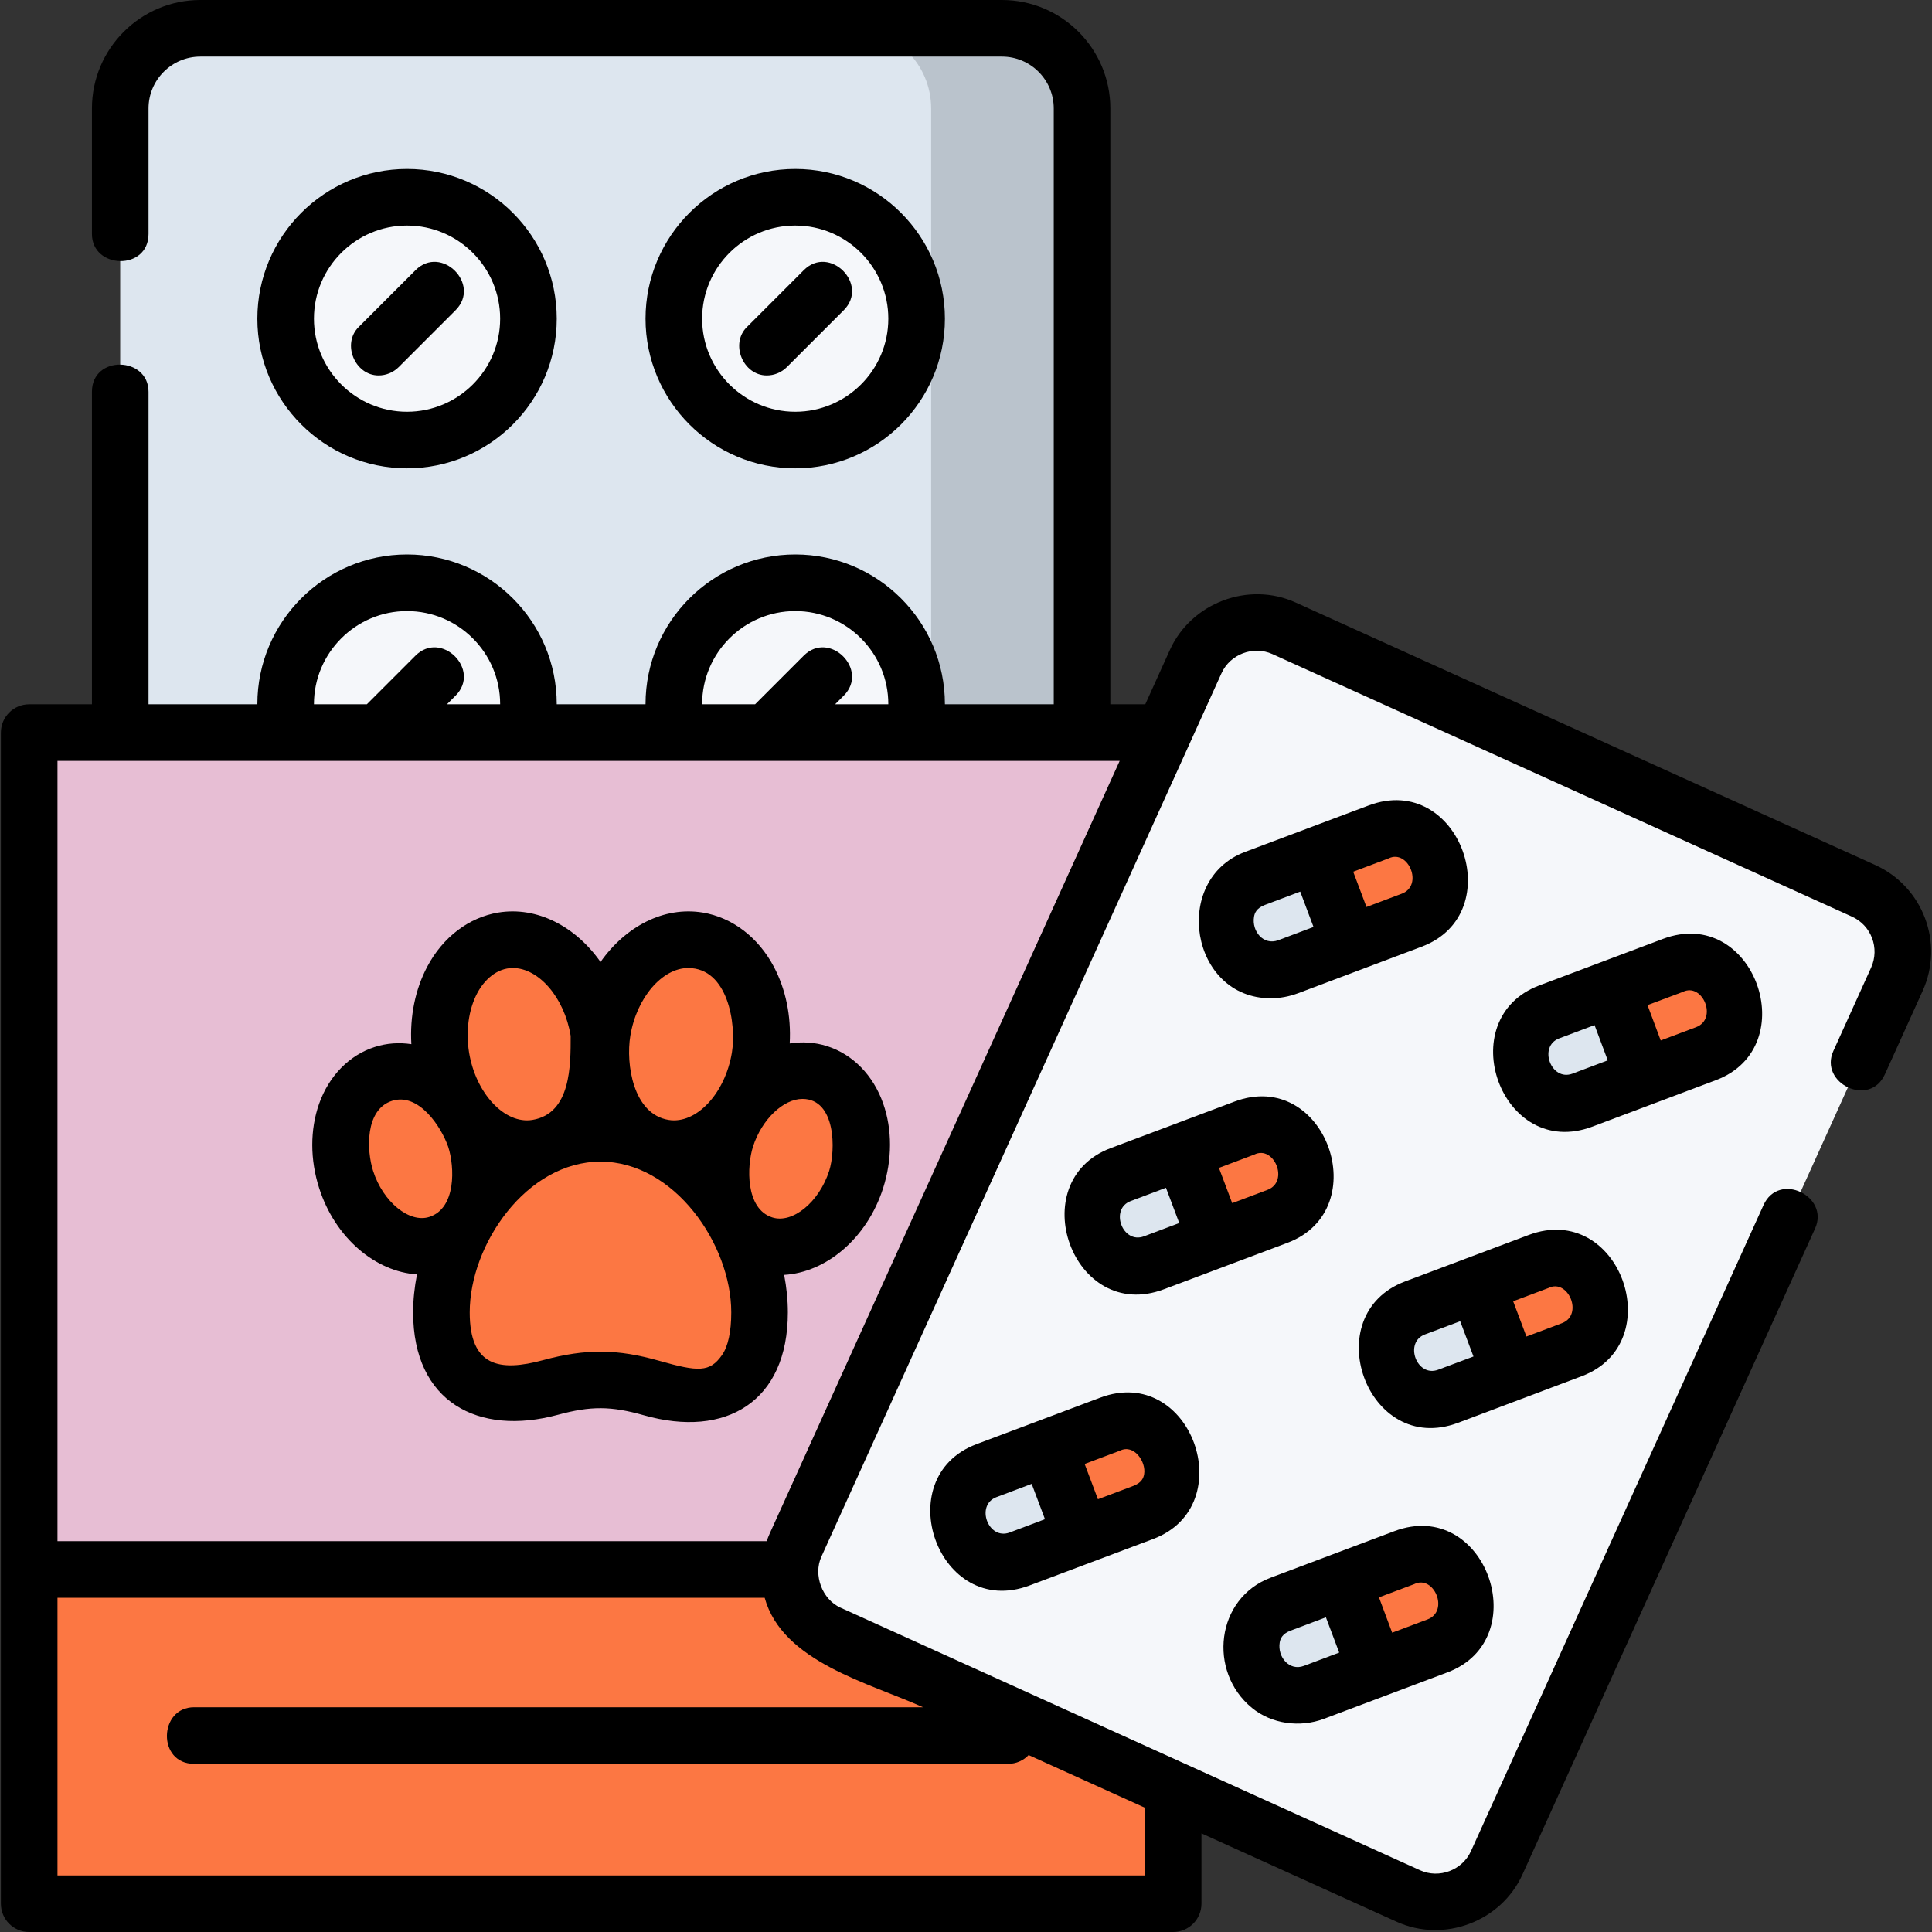 <svg width="24" height="24" viewBox="0 0 24 24" fill="none" xmlns="http://www.w3.org/2000/svg">
<rect x="0" y="0" width="24" height="24" fill="#333333" stroke="none"/>
<g clip-path="url(#clip0_722_1932)">
<path d="M1.493 10.038V1.347C1.493 0.797 1.939 0.352 2.489 0.352H12.446C12.996 0.352 13.442 0.797 13.442 1.347V10.038H1.493Z" fill="#DDE6EF"/>
<path d="M12.446 0.352H10.571C11.121 0.352 11.567 0.797 11.567 1.347V10.038H13.442V1.347C13.442 0.797 12.996 0.352 12.446 0.352V0.352Z" fill="#BAC3CC"/>
<path d="M5.056 5.467C5.889 5.467 6.564 4.791 6.564 3.959C6.564 3.126 5.889 2.451 5.056 2.451C4.223 2.451 3.548 3.126 3.548 3.959C3.548 4.791 4.223 5.467 5.056 5.467Z" fill="#F5F7FA"/>
<path d="M3.596 9.101C3.548 9.006 3.548 8.833 3.548 8.747C3.548 7.915 4.223 7.239 5.056 7.239C5.889 7.239 6.564 7.914 6.564 8.747C6.564 8.98 6.52 9.101 6.52 9.101L5.06 9.809L3.596 9.101Z" fill="#F5F7FA"/>
<path d="M9.879 5.467C10.712 5.467 11.387 4.791 11.387 3.959C11.387 3.126 10.712 2.451 9.879 2.451C9.046 2.451 8.371 3.126 8.371 3.959C8.371 4.791 9.046 5.467 9.879 5.467Z" fill="#F5F7FA"/>
<path d="M8.412 9.101C8.385 8.988 8.371 8.869 8.371 8.747C8.371 7.915 9.046 7.239 9.879 7.239C10.712 7.239 11.387 7.914 11.387 8.747C11.387 8.869 11.372 8.988 11.345 9.101L9.882 9.609L8.412 9.101Z" fill="#F5F7FA"/>
<path d="M14.432 9.101H0.362V23.648H14.573V22.323L14.432 9.101Z" fill="#E7BED4"/>
<path d="M0.362 19.496V23.648H14.573V22.323L14.543 19.496H0.362Z" fill="#FC7743"/>
<path d="M6.515 14.051C7.039 13.965 7.371 13.336 7.257 12.646C7.143 11.956 6.626 11.467 6.103 11.554C5.579 11.64 5.247 12.27 5.361 12.959C5.475 13.649 5.992 14.138 6.515 14.051Z" fill="#FC7743"/>
<path d="M9.555 12.957C9.669 12.267 9.337 11.638 8.813 11.552C8.29 11.465 7.773 11.954 7.659 12.644C7.545 13.333 7.877 13.962 8.401 14.049C8.924 14.135 9.441 13.646 9.555 12.957Z" fill="#FC7743"/>
<path d="M5.204 15.504C5.632 15.365 5.832 14.795 5.65 14.23C5.468 13.665 4.973 13.319 4.544 13.457C4.115 13.595 3.915 14.166 4.097 14.731C4.279 15.296 4.775 15.642 5.204 15.504Z" fill="#FC7743"/>
<path d="M10.831 14.728C11.014 14.159 10.813 13.584 10.381 13.445C9.949 13.305 9.449 13.654 9.266 14.223C9.082 14.792 9.284 15.367 9.716 15.506C10.148 15.646 10.647 15.297 10.831 14.728Z" fill="#FC7743"/>
<path d="M9.368 16.326C9.368 16.662 9.299 16.888 9.191 17.04C8.737 17.677 8.078 17.118 7.452 17.12C6.836 17.122 6.213 17.63 5.741 17.059C5.617 16.909 5.537 16.678 5.537 16.326C5.537 15.308 6.395 14.169 7.452 14.169C8.51 14.169 9.368 15.308 9.368 16.326V16.326Z" fill="#FC7743"/>
<path d="M17.495 23.553L10.296 20.292C9.878 20.103 9.693 19.611 9.882 19.194L14.854 8.218C15.043 7.801 15.534 7.616 15.951 7.805L23.151 11.067C23.568 11.256 23.753 11.747 23.564 12.164L18.593 23.14C18.404 23.557 17.912 23.742 17.495 23.553Z" fill="#F5F7FA"/>
<path d="M13.788 17.692C14.495 17.426 14.908 18.522 14.201 18.788L12.666 19.366C11.959 19.632 11.547 18.535 12.254 18.269L13.788 17.692Z" fill="#DDE6EF"/>
<path d="M13.789 17.692L13.021 17.981L13.434 19.077L14.201 18.788C14.908 18.522 14.495 17.426 13.789 17.692Z" fill="#FC7743"/>
<path d="M17.444 19.35C18.151 19.084 18.563 20.18 17.856 20.446L16.322 21.023C15.615 21.289 15.202 20.193 15.909 19.927L17.444 19.35Z" fill="#DDE6EF"/>
<path d="M17.444 19.35L16.677 19.638L17.089 20.735L17.856 20.446C18.564 20.18 18.151 19.084 17.444 19.35V19.35Z" fill="#FC7743"/>
<path d="M17.125 10.335C17.832 10.069 18.244 11.165 17.537 11.431L16.003 12.008C15.295 12.275 14.883 11.178 15.59 10.912L17.125 10.335Z" fill="#DDE6EF"/>
<path d="M17.125 10.335L16.357 10.624L16.77 11.72L17.537 11.431C18.244 11.165 17.832 10.069 17.125 10.335V10.335Z" fill="#FC7743"/>
<path d="M20.78 11.993C21.487 11.726 21.899 12.823 21.192 13.089L19.658 13.666C18.951 13.932 18.538 12.836 19.245 12.57L20.78 11.993Z" fill="#DDE6EF"/>
<path d="M20.78 11.993L20.013 12.281L20.425 13.378L21.192 13.089C21.899 12.823 21.487 11.726 20.78 11.993V11.993Z" fill="#FC7743"/>
<path d="M15.457 14.014C16.164 13.748 16.576 14.844 15.869 15.11L14.335 15.687C13.627 15.953 13.215 14.857 13.922 14.591L15.457 14.014Z" fill="#DDE6EF"/>
<path d="M15.457 14.014L14.69 14.302L15.102 15.399L15.869 15.11C16.576 14.844 16.164 13.748 15.457 14.014Z" fill="#FC7743"/>
<path d="M19.112 15.671C19.819 15.405 20.232 16.501 19.524 16.767L17.99 17.345C17.283 17.611 16.87 16.514 17.577 16.248L19.112 15.671Z" fill="#DDE6EF"/>
<path d="M19.112 15.671L18.345 15.96L18.757 17.056L19.524 16.767C20.231 16.501 19.819 15.405 19.112 15.671V15.671Z" fill="#FC7743"/>
<path d="M10.276 12.996C10.123 12.947 9.965 12.938 9.81 12.962C9.829 12.621 9.761 12.289 9.613 12.009C9.418 11.642 9.096 11.397 8.729 11.336C8.246 11.257 7.77 11.509 7.46 11.95C7.15 11.509 6.673 11.257 6.19 11.336C5.823 11.397 5.501 11.642 5.307 12.009C5.158 12.291 5.09 12.626 5.11 12.971C4.958 12.948 4.805 12.958 4.655 13.006C4.339 13.107 4.086 13.365 3.963 13.714C3.851 14.034 3.851 14.406 3.965 14.76C4.164 15.38 4.665 15.798 5.18 15.831C5.149 15.988 5.132 16.147 5.132 16.303C5.132 17.417 5.941 17.843 6.931 17.575C7.339 17.464 7.593 17.466 7.998 17.581C9.016 17.87 9.787 17.412 9.787 16.303C9.787 16.149 9.771 15.993 9.741 15.837C10.261 15.807 10.769 15.386 10.97 14.761C11.084 14.404 11.085 14.03 10.971 13.708C10.848 13.357 10.594 13.098 10.276 12.996V12.996ZM7.83 12.868C7.908 12.391 8.228 12.025 8.549 12.025C9.043 12.025 9.15 12.721 9.092 13.075C9.008 13.585 8.648 13.968 8.306 13.912C7.863 13.84 7.773 13.215 7.83 12.868V12.868ZM5.928 12.338C6.016 12.172 6.171 12.025 6.371 12.025C6.692 12.025 7.011 12.391 7.089 12.868C7.089 13.227 7.096 13.833 6.613 13.912C6.271 13.968 5.911 13.585 5.827 13.075C5.784 12.81 5.821 12.541 5.928 12.338V12.338ZM5.333 15.117C5.084 15.197 4.758 14.93 4.635 14.546C4.553 14.291 4.533 13.783 4.87 13.675C5.2 13.57 5.48 13.993 5.568 14.247C5.649 14.497 5.668 15.01 5.333 15.117ZM8.967 16.836C8.816 17.049 8.674 17.042 8.191 16.905C7.67 16.757 7.28 16.752 6.748 16.896C6.205 17.043 5.835 16.977 5.835 16.303C5.835 15.46 6.54 14.43 7.46 14.43C8.376 14.43 9.084 15.458 9.084 16.303C9.084 16.544 9.044 16.729 8.967 16.836V16.836ZM10.3 14.546C10.175 14.934 9.845 15.204 9.593 15.123C9.258 15.016 9.277 14.485 9.354 14.244C9.464 13.902 9.733 13.651 9.968 13.651C10.386 13.651 10.382 14.292 10.3 14.546Z" fill="black"/>
<path d="M4.703 4.664C4.793 4.664 4.883 4.629 4.952 4.561L5.659 3.854C5.98 3.532 5.483 3.035 5.161 3.357L4.454 4.064C4.246 4.272 4.408 4.664 4.703 4.664Z" fill="black"/>
<path d="M5.056 5.818C6.082 5.818 6.916 4.984 6.916 3.959C6.916 2.933 6.082 2.099 5.056 2.099C4.031 2.099 3.197 2.933 3.197 3.959C3.197 4.984 4.031 5.818 5.056 5.818V5.818ZM5.056 2.802C5.694 2.802 6.213 3.321 6.213 3.959C6.213 4.596 5.694 5.115 5.056 5.115C4.419 5.115 3.9 4.596 3.9 3.959C3.9 3.321 4.419 2.802 5.056 2.802V2.802Z" fill="black"/>
<path d="M9.525 4.664C9.615 4.664 9.705 4.629 9.774 4.561L10.481 3.854C10.802 3.532 10.305 3.035 9.984 3.357L9.277 4.064C9.068 4.272 9.23 4.664 9.525 4.664Z" fill="black"/>
<path d="M9.879 5.818C10.904 5.818 11.738 4.984 11.738 3.959C11.738 2.933 10.904 2.099 9.879 2.099C8.853 2.099 8.019 2.933 8.019 3.959C8.019 4.984 8.853 5.818 9.879 5.818V5.818ZM9.879 2.802C10.516 2.802 11.035 3.321 11.035 3.959C11.035 4.596 10.516 5.115 9.879 5.115C9.241 5.115 8.722 4.596 8.722 3.959C8.722 3.321 9.241 2.802 9.879 2.802V2.802Z" fill="black"/>
<path d="M23.296 10.746L16.096 7.485C15.508 7.218 14.798 7.489 14.533 8.073L14.227 8.749H13.793V1.347C13.793 0.604 13.189 0 12.446 0H2.489C1.746 0 1.142 0.604 1.142 1.347V2.906C1.142 3.346 1.845 3.366 1.845 2.906V1.347C1.845 0.992 2.134 0.703 2.489 0.703H12.446C12.802 0.703 13.09 0.992 13.09 1.347V8.749H11.738C11.738 8.749 11.738 8.748 11.738 8.747C11.738 7.722 10.904 6.888 9.879 6.888C8.853 6.888 8.019 7.722 8.019 8.747C8.019 8.748 8.019 8.749 8.019 8.749H6.916C6.916 8.749 6.916 8.748 6.916 8.747C6.916 7.722 6.082 6.888 5.056 6.888C4.031 6.888 3.197 7.722 3.197 8.747C3.197 8.748 3.197 8.749 3.197 8.749H1.845V4.867C1.845 4.427 1.142 4.407 1.142 4.867V8.749H0.362C0.168 8.749 0.011 8.907 0.011 9.101V23.648C0.011 23.843 0.168 24 0.362 24H14.573C14.767 24 14.925 23.843 14.925 23.648V22.775L17.35 23.873C17.937 24.139 18.647 23.872 18.913 23.285L22.548 15.26C22.729 14.859 22.097 14.551 21.907 14.97L18.273 22.995C18.165 23.233 17.878 23.341 17.64 23.233L10.441 19.971C10.212 19.868 10.101 19.564 10.203 19.339L15.174 8.363C15.281 8.126 15.569 8.018 15.806 8.125L23.006 11.387C23.246 11.496 23.352 11.779 23.244 12.019L22.775 13.055C22.593 13.455 23.226 13.764 23.415 13.345L23.884 12.309C24.153 11.716 23.889 11.015 23.296 10.746V10.746ZM8.722 8.747C8.722 8.11 9.241 7.591 9.879 7.591C10.517 7.591 11.035 8.11 11.035 8.747C11.035 8.748 11.035 8.749 11.035 8.749H10.374L10.481 8.642C10.802 8.321 10.305 7.824 9.984 8.145L9.38 8.749H8.722C8.722 8.749 8.722 8.748 8.722 8.747ZM3.9 8.747C3.9 8.11 4.419 7.591 5.056 7.591C5.694 7.591 6.213 8.11 6.213 8.747C6.213 8.748 6.213 8.749 6.213 8.749H5.552L5.659 8.642C5.98 8.321 5.483 7.824 5.161 8.145L4.557 8.749H3.9C3.9 8.749 3.9 8.748 3.9 8.747ZM11.466 21.208H2.411C1.971 21.208 1.951 21.911 2.411 21.911H12.524C12.624 21.911 12.714 21.869 12.778 21.802L14.222 22.456V23.297H0.714V19.848H9.499C9.719 20.646 10.797 20.905 11.466 21.208V21.208ZM9.562 19.049C9.548 19.081 9.535 19.112 9.524 19.145H0.714V9.452H13.909L9.562 19.049Z" fill="black"/>
<path d="M15.786 12.401C15.898 12.401 16.013 12.38 16.126 12.338L17.661 11.76C18.761 11.347 18.135 9.579 17.001 10.006L15.466 10.583C14.549 10.928 14.786 12.401 15.786 12.401V12.401ZM17.248 10.664C17.493 10.542 17.688 10.999 17.413 11.102L16.975 11.267L16.81 10.829L17.248 10.664ZM15.578 11.389C15.585 11.345 15.607 11.281 15.714 11.241L16.152 11.076L16.317 11.515L15.879 11.68C15.695 11.748 15.548 11.568 15.578 11.389Z" fill="black"/>
<path d="M15.993 15.439C17.093 15.025 16.467 13.258 15.333 13.685L13.798 14.262C12.699 14.675 13.323 16.443 14.458 16.016L15.993 15.439ZM15.58 14.343C15.825 14.22 16.02 14.677 15.745 14.781L15.307 14.946L15.142 14.508L15.58 14.343ZM14.211 15.358C13.944 15.458 13.782 15.019 14.046 14.92L14.484 14.755L14.649 15.193L14.211 15.358Z" fill="black"/>
<path d="M13.665 17.363L12.13 17.94C11.031 18.354 11.655 20.122 12.79 19.695L14.325 19.118C15.425 18.704 14.799 16.936 13.665 17.363V17.363ZM12.543 19.037C12.276 19.137 12.114 18.698 12.378 18.598L12.816 18.433L12.981 18.872L12.543 19.037ZM14.213 18.312C14.206 18.356 14.184 18.419 14.077 18.459L13.639 18.624L13.474 18.186L13.912 18.021C14.086 17.934 14.239 18.157 14.213 18.312V18.312Z" fill="black"/>
<path d="M21.316 13.418C22.416 13.004 21.791 11.237 20.656 11.664L19.122 12.241C18.022 12.655 18.647 14.422 19.782 13.995L21.316 13.418ZM20.904 12.322C21.148 12.2 21.344 12.656 21.069 12.76L20.63 12.925L20.466 12.486L20.904 12.322ZM19.534 13.337C19.268 13.437 19.105 12.998 19.369 12.899L19.808 12.734L19.972 13.172L19.534 13.337Z" fill="black"/>
<path d="M19.648 17.096C20.748 16.683 20.123 14.915 18.988 15.342L17.453 15.919C16.354 16.333 16.979 18.101 18.114 17.674L19.648 17.096ZM19.236 16C19.48 15.878 19.676 16.335 19.401 16.438L18.962 16.603L18.797 16.165L19.236 16ZM17.866 17.015C17.6 17.116 17.437 16.677 17.701 16.577L18.139 16.413L18.304 16.851L17.866 17.015Z" fill="black"/>
<path d="M15.552 21.216C15.798 21.418 16.15 21.463 16.446 21.352L17.98 20.775C19.08 20.361 18.455 18.594 17.32 19.021L15.786 19.598C15.104 19.854 15.001 20.763 15.552 21.216V21.216ZM17.567 19.679C17.812 19.557 18.008 20.013 17.733 20.117L17.294 20.282L17.13 19.843L17.567 19.679ZM15.897 20.404C15.904 20.36 15.926 20.296 16.033 20.256L16.471 20.091L16.636 20.529L16.198 20.694C16.015 20.763 15.868 20.582 15.897 20.404V20.404Z" fill="black"/>
</g>
<defs>
<clipPath id="clip0_722_1932">
<rect width="24" height="24" fill="white"/>
</clipPath>
</defs>
</svg>
